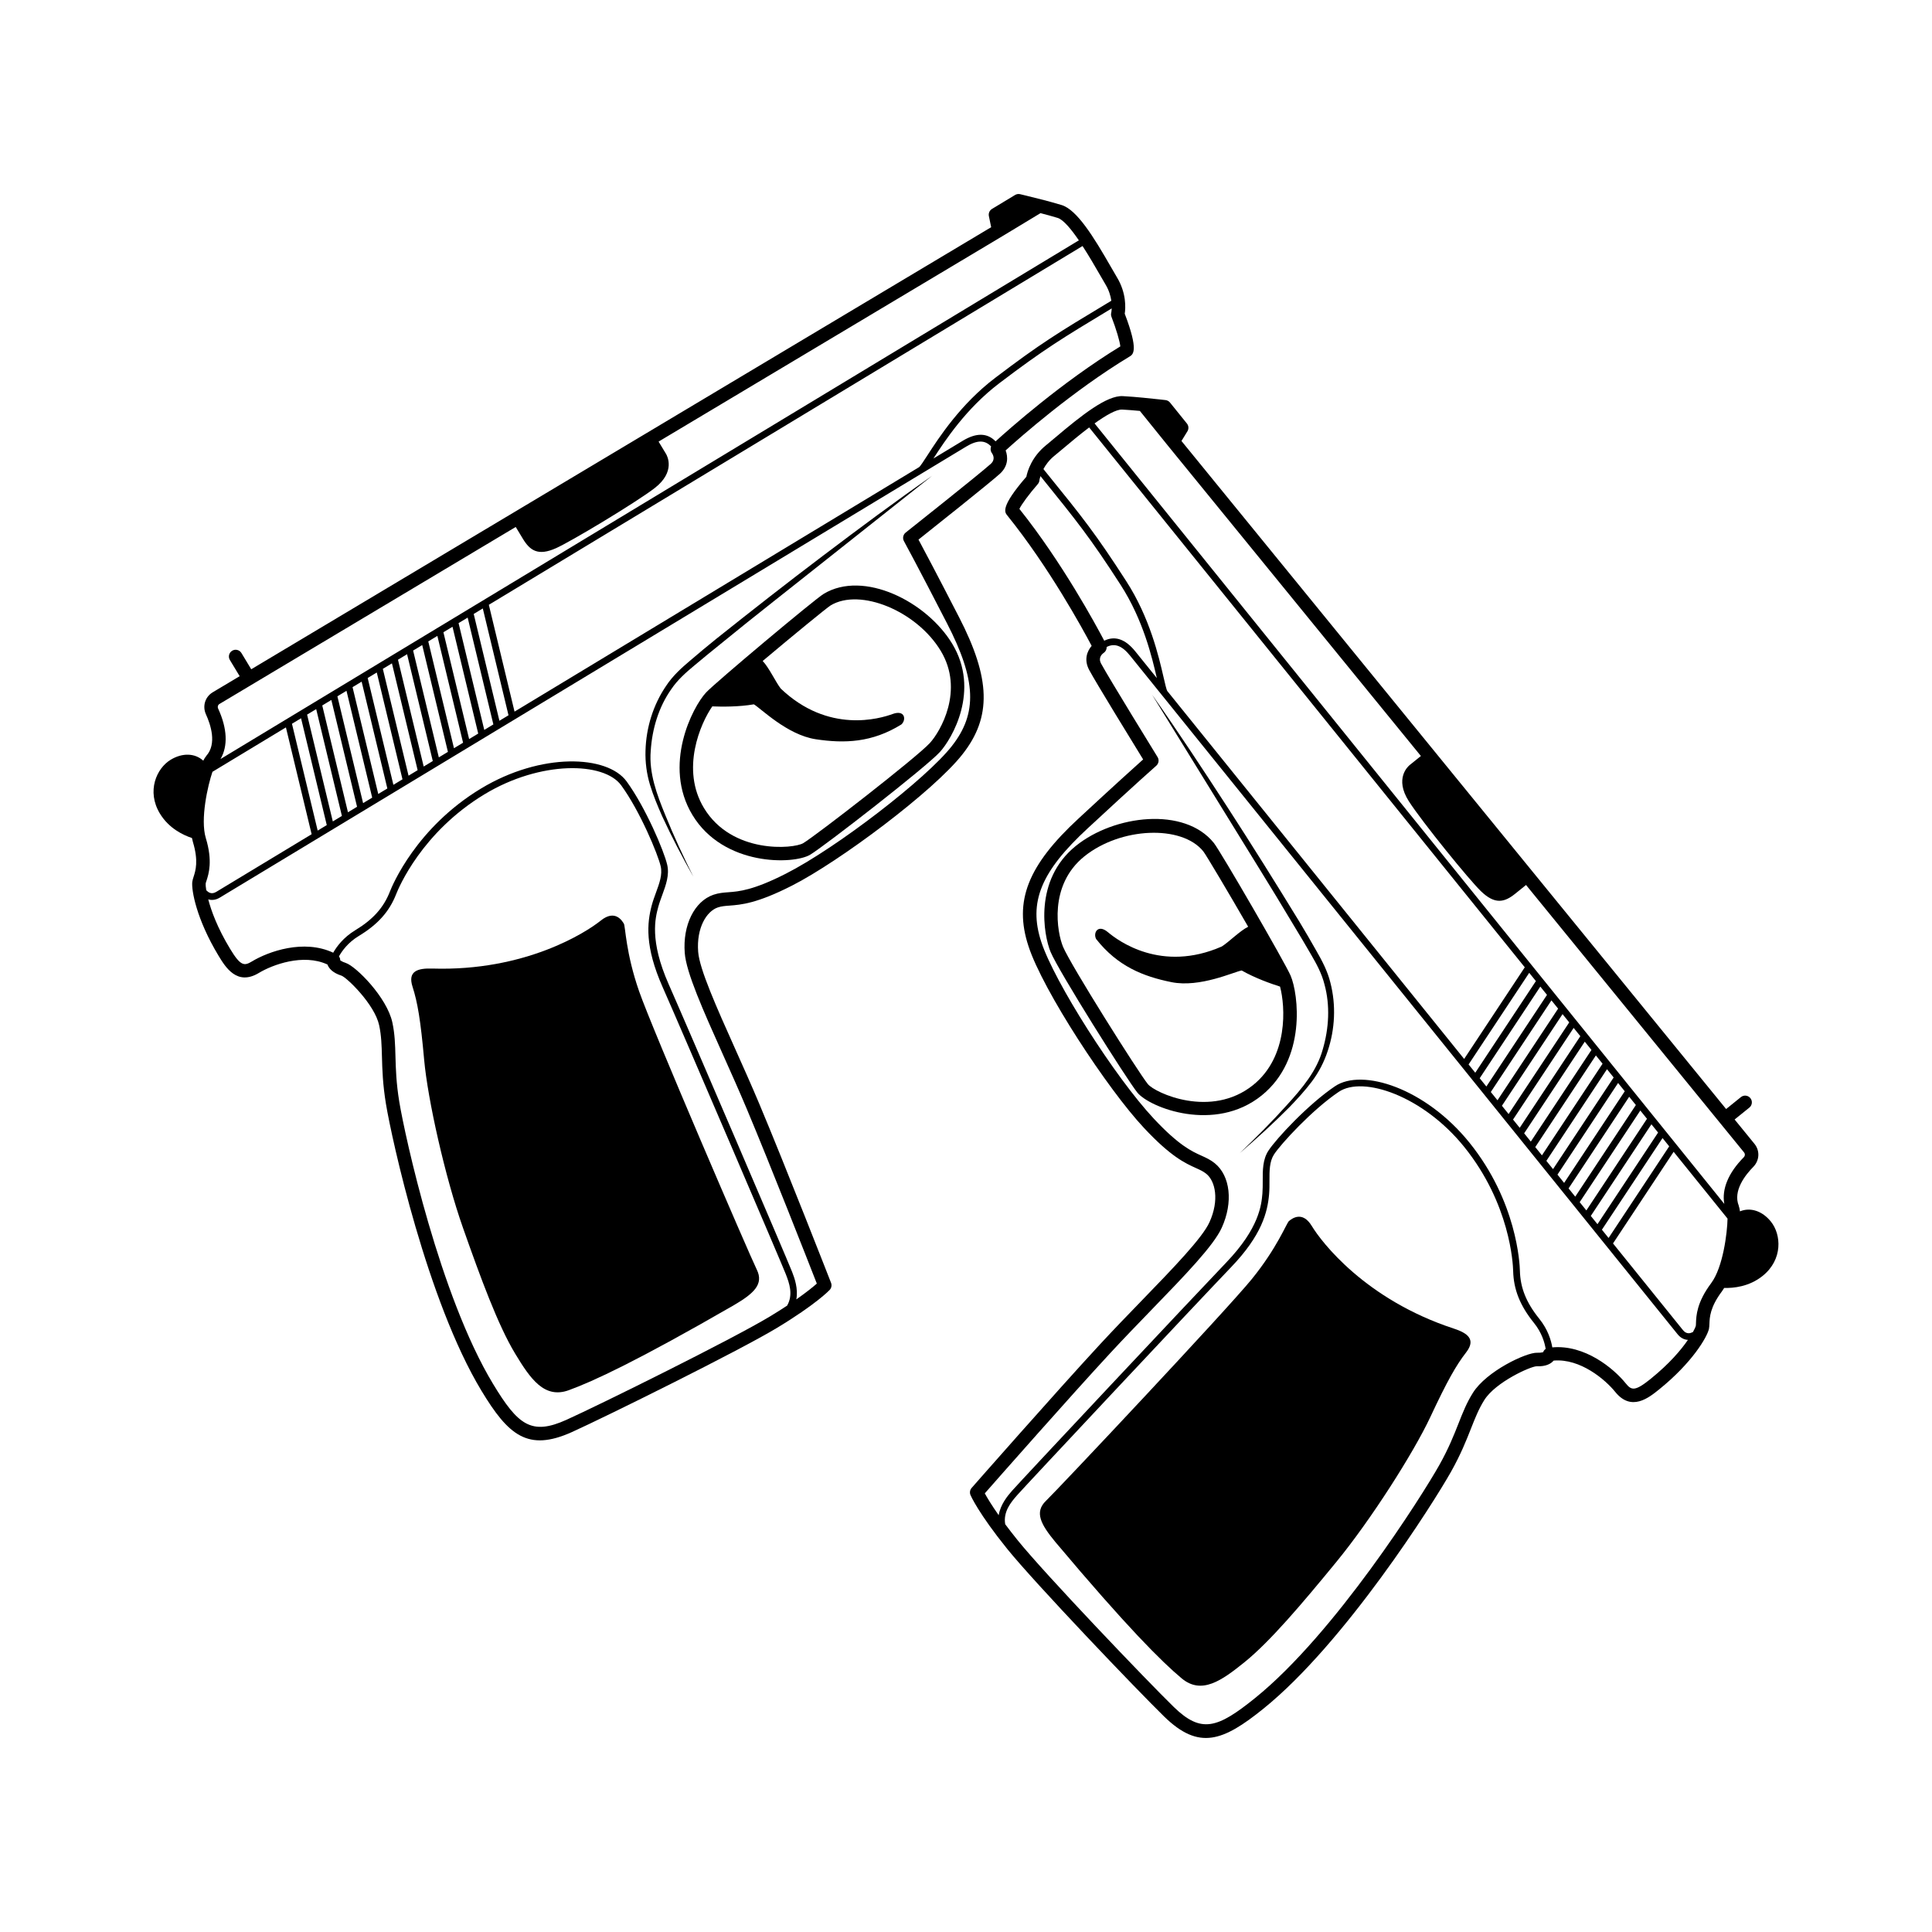 <?xml version="1.0" encoding="UTF-8"?>
<!-- The Best Svg Icon site in the world: iconSvg.co, Visit us! https://iconsvg.co -->
<svg fill="#000000" width="800px" height="800px" version="1.1" viewBox="144 144 512 512" xmlns="http://www.w3.org/2000/svg">
 <g>
  <path d="m398.14 307.53c-5.945-11.562-9.355-17.969-10.73-20.531 4.273-3.394 18.652-14.828 21.52-17.395 2.309-2.07 2.215-4.523 1.574-6.238 3.769-3.418 17.727-15.742 32.836-24.871 0.934-0.566 2.492-1.504-1.273-11.352 0.227-1.48 0.484-5.434-2.074-9.668-0.453-0.75-0.996-1.695-1.609-2.766-4.559-7.938-8.996-15.16-13.078-16.379-1.668-0.516-3.625-1.027-5.387-1.488h-0.008c-3.023-0.773-5.57-1.379-5.57-1.379-0.457-0.105-0.938-0.031-1.336 0.211l-6.117 3.695c-0.648 0.391-0.977 1.148-0.828 1.891l0.609 2.953-196.09 117.15-2.602-4.305c-0.512-0.844-1.609-1.117-2.453-0.605s-1.117 1.609-0.605 2.453l2.594 4.293-7.16 4.277c-1.984 1.199-2.746 3.617-1.801 5.777 1.273 2.769 2.981 7.891 0.105 11.07l0.012 0.008c-0.258 0.289-0.531 0.73-0.805 1.258-2.207-2.008-5.512-2.133-8.629-0.25-3.758 2.269-6.445 8.332-2.867 14.254 2.383 3.945 6.191 5.727 8.5 6.492 0.078 0.363 0.156 0.723 0.254 1.055 1.527 5.031 0.691 7.621 0.195 9.164-0.176 0.543-0.309 0.992-0.363 1.402-0.258 2.203 1.102 9.875 6.941 19.543 1.832 3.031 4.898 8.102 10.707 4.59 3.539-2.137 11.727-5.231 18.176-2.231 0.359 0.984 1.316 2.188 3.731 2.957 1.477 0.555 8.789 7.641 9.969 13.145 0.586 2.715 0.656 5.297 0.738 8.289 0.094 3.438 0.203 7.328 1.07 12.605 1.551 9.324 10.91 52.145 25.293 75.949 7.144 11.824 12.297 16.215 23.957 10.973 9.086-4.106 44.293-21.535 54.363-27.617 10.336-6.246 13.832-9.914 13.973-10.066 0.473-0.504 0.613-1.23 0.363-1.875-0.121-0.309-12.129-31.047-19.012-47.426-2.066-4.914-4.301-9.895-6.43-14.656-4.856-10.836-9.438-21.074-9.773-25.637-0.492-6.391 2.246-10.762 5.191-11.762 0.977-0.332 1.906-0.402 3.078-0.488 3.07-0.23 7.273-0.547 16.594-5.301 12.5-6.336 37.602-25.074 45.207-34.836 7.738-9.844 7.469-20.031-0.953-36.336zm40.414-79.566c1.234 3.184 2.219 6.516 2.344 7.836-15.488 9.461-29.656 22.062-33.059 25.164-2.184-2.258-5.09-2.336-8.695-0.156l-7.781 4.703c3.039-4.688 8.625-13.238 17.465-19.953 11.824-8.977 16.664-11.91 29.449-19.621l0.344-0.207c-0.035 0.672-0.121 1.109-0.133 1.152-0.094 0.355-0.07 0.734 0.066 1.082zm-3.269-11.473c0.629 1.094 1.188 2.066 1.648 2.832 0.969 1.605 1.398 3.121 1.578 4.379l-1.164 0.703c-12.93 7.769-17.711 10.691-29.605 19.727-9.176 6.969-14.902 15.805-17.98 20.555-0.918 1.418-1.867 2.883-2.184 3.106l-107.22 64.793-6.812-28.309 157.34-95.078c1.707 2.633 3.305 5.391 4.398 7.293zm-209.9 116.89 2.41-1.457 6.812 28.309-2.41 1.457zm5.211 29.277-2.41 1.457-6.812-28.309 2.41-1.457zm-1.195-31.703 2.41-1.457 6.812 28.309-2.41 1.457zm4.012-2.426 2.41-1.457 6.812 28.309-2.41 1.457zm4.016-2.426 2.41-1.457 6.812 28.309-2.41 1.457zm4.012-2.426 2.41-1.457 6.812 28.309-2.41 1.457zm4.016-2.422 2.41-1.457 6.812 28.309-2.41 1.457zm4.012-2.426 2.41-1.457 6.812 28.309-2.41 1.457zm4.012-2.426 2.41-1.457 6.812 28.309-2.41 1.457zm4.016-2.426 2.41-1.457 6.812 28.309-2.41 1.457zm4.012-2.426 2.41-1.457 6.812 28.309-2.41 1.457zm4.016-2.426 2.41-1.457 6.812 28.309-2.41 1.457zm4.012-2.426 2.41-1.457 6.812 28.309-2.41 1.457zm-67.344 23.84 78.48-46.891 1.887 3.121c1.895 3.133 4.027 4.641 8.816 2.492 2.031-0.914 7.07-3.789 12.281-6.938 5.578-3.371 11.355-7.055 13.832-8.973 5.625-4.352 3.297-8.594 3.016-9.062l-1.973-3.262 91.066-54.41 10.148-6.133c1.512 0.395 3.113 0.824 4.523 1.258 1.523 0.453 3.609 2.981 5.637 5.953l-227.47 137.46c2.004-3.422 1.809-8.09-0.625-13.375-0.215-0.48-0.059-0.984 0.379-1.246zm-3.691 47.625c0.027-0.207 0.121-0.453 0.219-0.758 0.586-1.816 1.68-5.199-0.176-11.301-1.523-5.016 0.535-13.992 1.758-17.57l19.469-11.766 6.812 28.309-25.242 15.254c-0.605 0.367-1.152 0.461-1.672 0.293-0.383-0.125-0.711-0.398-1.012-0.703-0.148-0.926-0.18-1.535-0.156-1.758zm154.09 111.84c-1.332 0.879-2.828 1.828-4.535 2.859-9.98 6.031-44.949 23.336-53.98 27.418-9.254 4.164-12.801 1.41-19.43-9.562-14.094-23.32-23.301-65.496-24.824-74.684-0.828-5.031-0.93-8.797-1.023-12.121-0.086-3.172-0.164-5.91-0.816-8.941-1.422-6.648-9.656-14.918-12.359-15.789-1.098-0.352-1.414-0.707-1.457-0.684h-0.004c0.016-0.391-0.121-0.746-0.332-1.059 0.781-1.395 2.375-3.66 5.25-5.398 5.051-3.051 8.105-6.473 9.91-11.098 0.645-1.648 6.769-16.398 23.422-26.461 14.84-8.965 31.648-8.629 36.215-2.359 5.027 6.906 9.73 18.285 10.461 21.441 0.508 2.199-0.348 4.527-1.25 6.984-0.395 1.082-0.805 2.195-1.113 3.344-1.254 4.676-1.898 10.902 2.859 21.656 5.379 12.156 31.664 73.527 32.625 76.027l0.094 0.246c0.809 2.106 1.984 5.246 0.289 8.18zm43.691-148.33c-6.801 8.727-30.668 27.082-44.016 33.855-8.684 4.43-12.473 4.715-15.238 4.922-1.312 0.098-2.559 0.191-3.965 0.668-5.051 1.738-8.168 8.07-7.598 15.414 0.379 5.184 4.871 15.215 10.074 26.832 2.121 4.734 4.34 9.691 6.394 14.578 6.117 14.555 16.309 40.516 18.535 46.219-0.902 0.801-2.637 2.231-5.434 4.188 0.523-2.871-0.473-5.613-1.07-7.164l-0.094-0.242c-1.168-3.039-28.023-65.633-32.66-76.109-5.144-11.629-3.539-17.602-2.769-20.469 0.289-1.066 0.684-2.144 1.066-3.188 0.953-2.598 1.938-5.285 1.312-8-0.848-3.672-5.695-15.133-10.758-22.094-5.113-7.027-22.699-7.719-38.582 1.879-17.16 10.367-23.496 25.637-24.164 27.34-1.652 4.231-4.481 7.383-9.172 10.219-3.144 1.902-4.93 4.352-5.84 5.953-7.793-3.656-17.121-0.355-21.547 2.32-2.039 1.234-3.004 1.25-5.801-3.383-3.34-5.523-4.973-10.023-5.766-13.074 0.992 0.297 2.051 0.148 3.07-0.469l186.24-112.54 11.562-6.988c2.894-1.75 4.977-1.762 6.59-0.027-0.223 0.559-0.172 1.211 0.191 1.723 0.348 0.484 1.008 1.742-0.301 2.914-3.227 2.887-22.34 18.035-22.531 18.188-0.68 0.539-0.875 1.496-0.457 2.262 0.035 0.059 3.426 6.25 11.406 21.773 7.766 15.031 8.125 23.84 1.316 32.504z"/>
  <path d="m396.36 314.62c-6.785-11.227-23.5-19.629-34.086-13.234-2.43 1.469-28.621 23.434-31.137 26.113-3.629 3.859-11.57 19.352-3.641 32.473 8.254 13.66 26.84 13.18 31.23 10.523 3.871-2.34 30.656-23.164 34.336-27.184 3.227-3.519 10.754-16.352 3.297-28.691zm-5.93 26.281c-3.523 3.848-30.074 24.438-33.555 26.539-2.559 1.547-18.91 2.961-26.324-9.312-6.223-10.293-0.906-22.449 2.215-26.93 2.519 0.105 6.969 0.152 11.012-0.543 1.785 1.008 8.812 8.109 16.418 9.254 7.606 1.145 14.898 0.91 22.676-3.922 1.355-1.211 0.984-3.984-2.324-2.769s-17.004 5.32-29.645-6.742c-1.363-1.762-3.082-5.516-4.785-7.309 7.992-6.723 17.004-14.113 18-14.723 7.801-4.715 22.801 1.465 29.18 12.023 6.332 10.473-0.109 21.422-2.867 24.434z"/>
  <path d="m313.37 406.7c-3.555-10.199-3.617-17.207-4.039-17.91-0.422-0.699-2.285-3.926-6.141-0.812-3.859 3.113-19.992 13.473-44.617 12.699-3.852-0.121-6.586 0.652-5.25 4.805 1.336 4.152 2.133 8.82 3.078 19.34 0.941 10.52 5.547 31.09 10.281 44.535 4.734 13.445 9.301 25.863 13.844 33.379 4.004 6.625 7.711 12.039 14.199 9.684 6.488-2.356 18.242-7.805 43.777-22.543 5.199-3.055 7.973-5.516 6.059-9.402-1.918-3.887-27.637-63.57-31.191-73.773z"/>
  <path d="m316.45 342.99c0.367-5.816 2.106-11.633 5.469-16.379 1.629-2.41 3.785-4.336 6.09-6.246 2.262-1.926 4.594-3.793 6.91-5.672 9.234-7.57 18.68-14.898 28.023-22.348l28.105-22.273c-9.809 6.848-19.402 13.988-28.938 21.199-9.535 7.215-18.957 14.574-28.309 22.043-2.328 1.883-4.629 3.789-6.906 5.754-2.273 1.914-4.606 4.031-6.312 6.613-3.484 5.082-5.352 11.156-5.516 17.258-0.098 3.047 0.305 6.133 1.191 9.047 0.887 2.902 2.051 5.672 3.266 8.414 2.516 5.445 5.301 10.742 8.23 15.953-2.672-5.348-5.188-10.773-7.422-16.301-2.266-5.504-4.367-11.172-3.883-17.062z"/>
  <path d="m605.11 465.02c-0.078-0.59-0.18-1.094-0.324-1.457l0.016-0.004c-1.617-3.973 1.734-8.199 3.879-10.371 1.629-1.707 1.738-4.238 0.281-6.047l-5.269-6.465 3.902-3.148c0.77-0.621 0.891-1.742 0.27-2.512-0.621-0.77-1.742-0.891-2.512-0.27l-3.914 3.16-144.34-177.04 1.578-2.566c0.395-0.645 0.344-1.469-0.133-2.059l-4.488-5.562c-0.293-0.363-0.719-0.598-1.184-0.652 0 0-2.598-0.301-5.707-0.605-0.004 0-0.004-0.004-0.008-0.004-1.812-0.168-3.828-0.355-5.574-0.438-4.254-0.246-10.891 5.027-17.883 10.934-0.941 0.797-1.777 1.5-2.457 2.051-3.852 3.106-4.957 6.91-5.25 8.379-6.898 7.969-5.758 9.387-5.07 10.234 11.082 13.738 20 30.086 22.375 34.582-1.191 1.395-2.113 3.668-0.648 6.402 1.82 3.394 11.434 19.047 14.293 23.695-2.164 1.938-7.559 6.793-17.094 15.633-13.48 12.453-17.211 21.934-13.301 33.832 3.82 11.773 21.02 37.953 30.605 48.176 7.137 7.652 10.98 9.383 13.785 10.648 1.074 0.484 1.922 0.867 2.727 1.512 2.426 1.945 3.508 6.992 0.863 12.828-1.875 4.176-9.676 12.234-17.938 20.762-3.629 3.746-7.426 7.668-11.047 11.582-12.059 13.047-33.836 37.84-34.055 38.09-0.453 0.52-0.566 1.25-0.297 1.887 0.082 0.195 2.117 4.832 9.699 14.23 7.387 9.156 34.531 37.551 41.672 44.512 9.168 8.906 15.512 6.539 26.262-2.137 21.645-17.465 45.059-54.523 49.695-62.758 2.617-4.66 4.047-8.285 5.309-11.484 1.098-2.785 2.047-5.188 3.523-7.539 2.988-4.773 12.277-8.934 13.859-8.953 2.531 0.098 3.84-0.703 4.516-1.508 7.086-0.621 13.727 5.082 16.324 8.301 4.266 5.285 8.875 1.562 11.633-0.66 8.789-7.094 12.688-13.84 13.195-16 0.086-0.402 0.117-0.871 0.137-1.441 0.059-1.621 0.156-4.34 3.312-8.547 0.207-0.277 0.406-0.59 0.602-0.906 2.43 0.066 6.617-0.309 10.203-3.203 5.387-4.348 4.93-10.961 2.172-14.379-2.285-2.84-5.438-3.852-8.195-2.715zm-163.71-212.48c1.473 0.07 3.125 0.219 4.68 0.359l7.445 9.227 67.027 82.223-2.969 2.394c-0.426 0.344-4.062 3.539-0.258 9.547 1.676 2.648 5.848 8.082 9.938 13.152 3.824 4.738 7.578 9.16 9.176 10.711 3.766 3.656 6.289 2.965 9.137 0.668l2.84-2.293 57.766 70.859c0.32 0.395 0.293 0.922-0.07 1.301-4.09 4.137-5.867 8.461-5.152 12.359l-166.89-206.84c2.93-2.098 5.75-3.758 7.336-3.668zm110.8 152.92 1.77 2.191-16.066 24.285-1.77-2.191zm-17.238 22.824-1.77-2.191 16.066-24.285 1.77 2.191zm20.184-19.176 1.77 2.191-16.066 24.285-1.77-2.191zm2.945 3.648 1.77 2.191-16.066 24.285-1.77-2.191zm2.945 3.652 1.77 2.191-16.066 24.285-1.766-2.191zm2.945 3.648 1.77 2.191-16.066 24.285-1.766-2.191zm2.945 3.648 1.77 2.191-16.066 24.285-1.766-2.191zm2.945 3.648 1.766 2.191-16.066 24.285-1.766-2.191zm2.941 3.652 1.766 2.191-16.066 24.285-1.766-2.191zm2.945 3.648 1.766 2.191-16.066 24.285-1.766-2.191zm2.945 3.648 1.766 2.191-16.066 24.285-1.766-2.191zm2.945 3.648 1.766 2.191-16.066 24.285-1.766-2.191zm2.945 3.652 1.766 2.191-16.066 24.285-1.766-2.191zm-161.09-180.87c0.699-0.562 1.555-1.285 2.519-2.098 1.676-1.414 4.121-3.465 6.621-5.356l115.44 143.07-16.066 24.285-78.668-97.5c-0.223-0.32-0.613-2.019-0.992-3.664-1.27-5.512-3.641-15.773-9.887-25.453-8.098-12.555-11.594-16.934-21.098-28.648l-0.852-1.059c0.602-1.125 1.52-2.402 2.981-3.578zm-9.352 14.133c0.566-1.199 2.629-3.996 4.875-6.566 0.246-0.277 0.398-0.625 0.434-0.996 0.004-0.047 0.07-0.484 0.27-1.129l0.254 0.312c9.387 11.613 12.938 16.02 20.984 28.496 6.016 9.328 8.348 19.27 9.605 24.715l-5.711-7.078c-2.644-3.277-5.406-4.199-8.227-2.82-2.137-4.074-11.152-20.754-22.484-34.934zm138.8 223.49-0.004-0.004c-0.031-0.039-0.449 0.188-1.602 0.145-2.84-0.102-13.398 4.859-17.008 10.625-1.652 2.629-2.66 5.176-3.82 8.125-1.219 3.09-2.602 6.598-5.098 11.043-4.57 8.117-27.621 44.617-48.824 61.727-9.98 8.051-14.25 9.426-21.527 2.356-7.098-6.918-34.062-35.121-41.383-44.195-1.25-1.551-2.336-2.957-3.289-4.234-0.59-3.336 1.582-5.887 3.066-7.59l0.176-0.199c1.754-2.019 47.41-50.734 56.613-60.328 8.141-8.484 9.664-14.559 10.078-19.379 0.102-1.18 0.098-2.371 0.094-3.519-0.008-2.621-0.016-5.098 1.211-6.992 1.762-2.719 10.07-11.805 17.152-16.582 6.43-4.336 22.348 1.082 33.234 14.574 12.219 15.145 12.941 31.098 12.984 32.867 0.117 4.961 1.824 9.223 5.527 13.812 2.109 2.613 2.836 5.285 3.09 6.867-0.301 0.219-0.555 0.508-0.672 0.883zm28.5 7.059c-4.211 3.398-5.109 3.051-6.609 1.199-3.25-4.027-10.891-10.312-19.461-9.539-0.305-1.816-1.148-4.727-3.457-7.59-3.441-4.262-5.023-8.191-5.133-12.734-0.043-1.832-0.789-18.344-13.379-33.945-11.652-14.441-28.418-19.797-35.625-14.934-7.133 4.812-15.602 13.93-17.652 17.094-1.516 2.34-1.508 5.199-1.496 7.969 0 1.109 0.004 2.262-0.086 3.359-0.258 2.961-0.789 9.121-9.59 18.297-7.93 8.266-54.539 57.938-56.676 60.395l-0.172 0.195c-1.09 1.254-2.965 3.492-3.453 6.367-1.961-2.793-3.102-4.727-3.68-5.789 4.043-4.598 22.48-25.523 33.199-37.117 3.598-3.894 7.379-7.797 10.984-11.523 8.855-9.141 16.5-17.035 18.625-21.781 3.043-6.711 2.273-13.723-1.883-17.082-1.16-0.93-2.297-1.441-3.5-1.984-2.531-1.137-5.992-2.699-12.645-9.828-10.234-10.922-26.402-36.316-29.816-46.844-3.441-10.469-0.098-18.625 12.332-30.102 12.797-11.871 18.098-16.531 18.152-16.574 0.652-0.578 0.797-1.543 0.344-2.281-0.129-0.211-12.922-20.969-14.973-24.785-0.828-1.551 0.219-2.504 0.711-2.844 0.52-0.359 0.789-0.957 0.77-1.555 2.106-1.078 4.059-0.355 6.184 2.277l8.484 10.516 136.64 169.35c0.75 0.93 1.695 1.43 2.727 1.488-1.777 2.598-4.848 6.269-9.871 10.324zm16.027-25.352c-3.828 5.102-3.953 8.656-4.023 10.562-0.012 0.32-0.008 0.582-0.055 0.785-0.055 0.219-0.289 0.781-0.75 1.602-0.387 0.184-0.789 0.332-1.188 0.316-0.547-0.02-1.027-0.297-1.473-0.848l-18.52-22.953 16.066-24.285 14.285 17.703c-0.07 3.781-1.199 12.926-4.344 17.117z"/>
  <path d="m486.02 402.54c-1.449-3.379-18.57-32.961-20.355-35.172-7.766-9.625-26.352-7.43-36.555 0.805-11.219 9.055-8.523 23.68-6.695 28.094 2.086 5.035 20.156 33.75 22.996 37.273 3.223 3.992 20.527 10.789 32.949 0.766 11.934-9.625 9.754-26.895 7.66-31.766zm-37.828 28.758c-2.551-3.164-20.48-31.578-22.48-36.398-1.562-3.769-3.883-16.262 5.641-23.945 9.602-7.746 25.809-8.438 31.531-1.34 0.727 0.91 6.676 10.934 11.895 19.98-2.215 1.105-5.109 4.047-6.992 5.234-15.996 7.023-27.469-1.508-30.164-3.781-2.695-2.273-3.992 0.207-3.133 1.809 5.664 7.195 12.438 9.906 19.977 11.426 7.539 1.52 16.57-2.754 18.594-3.094 3.566 2.031 7.762 3.508 10.164 4.269 1.402 5.277 2.25 18.516-7.109 26.07-11.16 9.004-26.043 2.094-27.922-0.23z"/>
  <path d="m529.25 496.08c-23.41-7.676-35.039-22.918-37.602-27.164-2.562-4.242-5.414-1.848-6.051-1.336-0.637 0.516-3.086 7.082-9.91 15.457s-51.367 55.699-54.496 58.699c-3.125 3-1.355 6.258 2.488 10.906 18.973 22.566 28.16 31.699 33.457 36.129 5.297 4.43 10.629 0.605 16.652-4.254 6.836-5.516 15.367-15.625 24.406-26.648 9.039-11.023 20.387-28.785 24.863-38.352 4.477-9.566 6.82-13.68 9.492-17.129 2.664-3.449 0.359-5.109-3.301-6.309z"/>
  <path d="m492.89 396.05c-1.469-2.621-2.984-5.203-4.527-7.766-6.242-10.211-12.586-20.344-19.086-30.379-6.504-10.035-13.082-20.02-19.965-29.801l18.816 30.527c6.238 10.191 12.613 20.305 18.711 30.57 1.539 2.555 3.09 5.109 4.559 7.691 1.512 2.582 2.887 5.129 3.594 7.949 1.543 5.609 1.195 11.668-0.449 17.262-1.559 5.703-5.469 10.312-9.473 14.707-3.984 4.434-8.203 8.676-12.539 12.789 4.535-3.898 8.957-7.926 13.18-12.188 2.078-2.16 4.117-4.367 5.941-6.793 1.828-2.434 3.262-5.199 4.207-8.098 1.93-5.789 2.246-12.141 0.707-18.105-0.723-3.008-2.195-5.793-3.676-8.367z"/>
 </g>
</svg>
